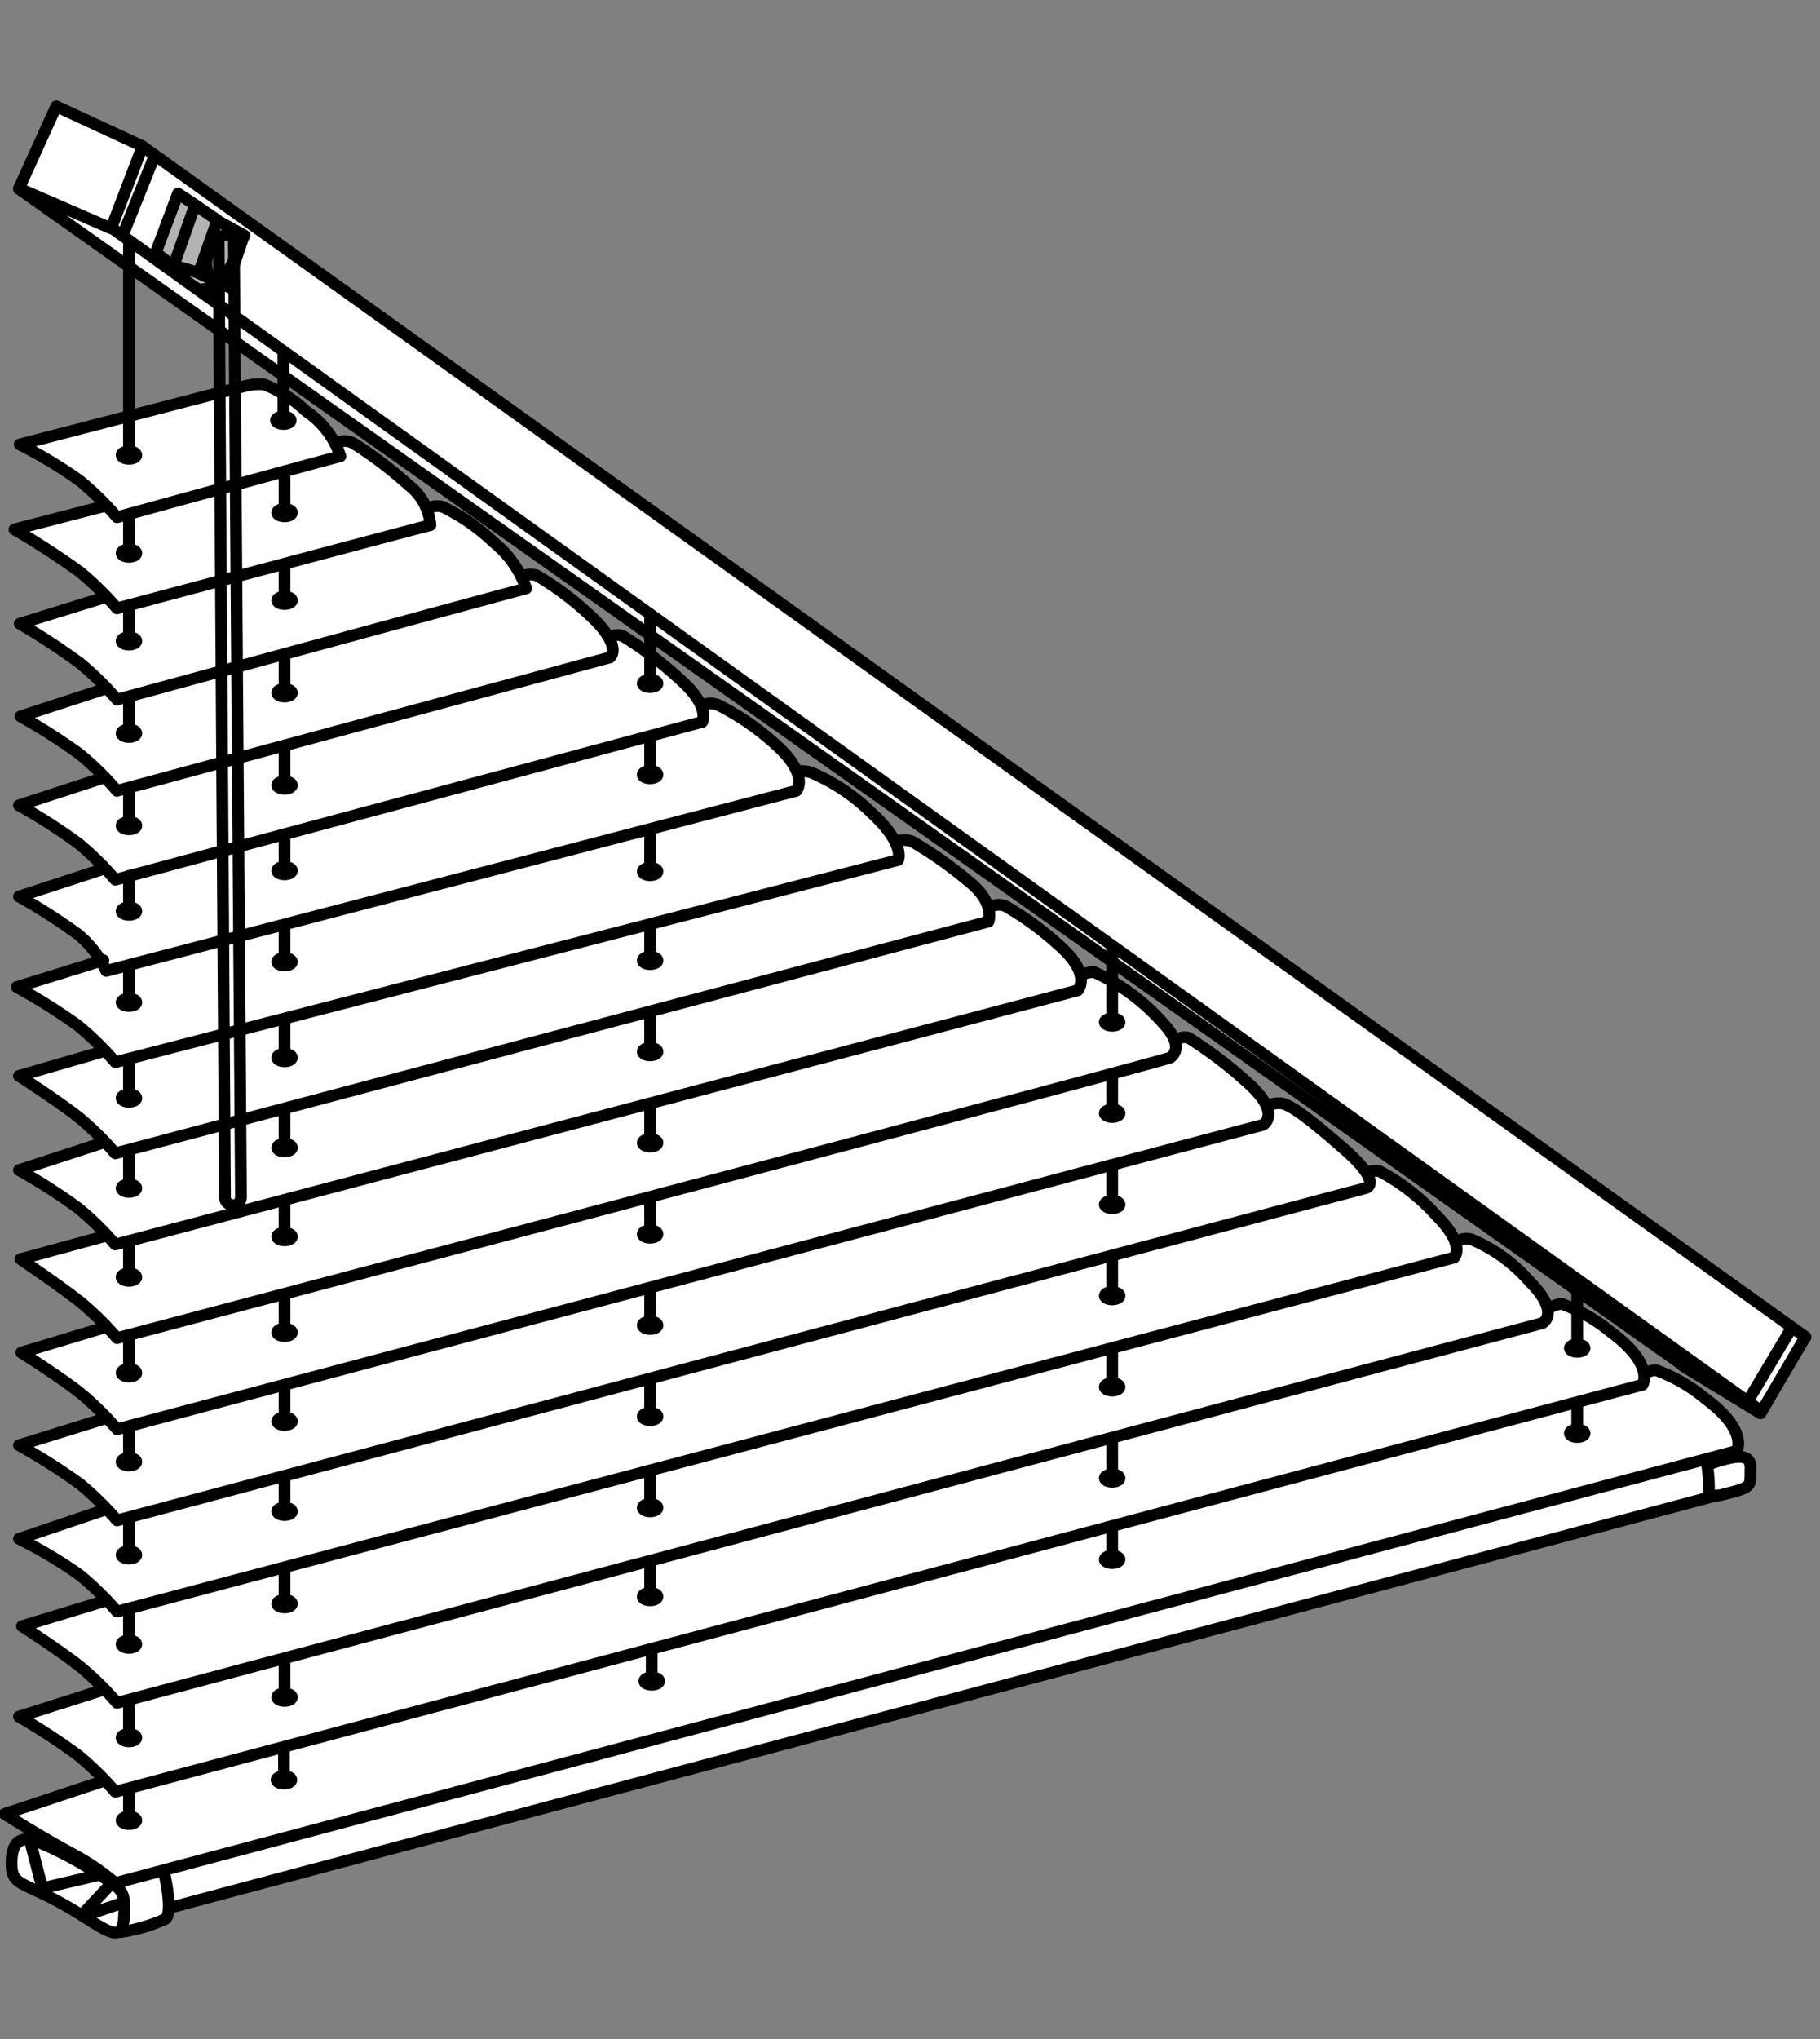 <svg xmlns="http://www.w3.org/2000/svg" xmlns:xlink="http://www.w3.org/1999/xlink" width="100" height="112" viewBox="0 0 100 112">
  <rect x="0" y="0" width="100" height="112" fill="#808080" stroke="none"/>
  <defs>
    <clipPath id="clip-path">
      <rect id="Rechteck_21490" data-name="Rechteck 21490" width="100" height="112" transform="translate(11466 -19490)" fill="#fff" stroke="#707070" stroke-width="1"/>
    </clipPath>
  </defs>
  <g id="Dreieck-Jalousien" transform="translate(-11466 19490)" clip-path="url(#clip-path)">
    <g id="dreieckfenster-weiss" transform="translate(11466.25 -19484.279)">
      <g id="Hintergrundfarbe" transform="translate(0.292 0.146)">
        <path id="Pfad_53612" data-name="Pfad 53612" d="M122.384,122.223l-.084,1.42L35.494,146.8l-.188.626-2.85.783s-2.829-1.5-3.914-2.254c-1.1-.764-1.848-.376-1.722-2.275.03-.458,1.274-.668,1.316-.918.036-.215-1.587-.887-1.566-1.034.032-.219,1.221-.689,1.221-.689l4.133-1.409-4.6-3.382,4.509-1.566s-2.129-1.66-2.442-1.848a19.056,19.056,0,0,1-1.983-1.6l4.55-1.408a22.918,22.918,0,0,0-2-1.691c-.331-.165-2.547-1.66-2.547-1.66l4.676-1.628s-1.535-1.252-2.036-1.691c-.184-.161-2.724-1.9-2.724-1.9l4.6-1.357s-1.628-1.472-2.129-1.879c-.4-.324-2.39-1.858-2.39-1.858l4.738-1.4s-1.44-1.19-2.1-1.66c-.334-.239-2.515-1.91-2.515-1.91l4.394-1.378a19.592,19.592,0,0,0-2.254-2,24.862,24.862,0,0,1-2.265-1.545l4.457-1.587s-2.067-1.816-2.192-1.91c-.267-.2-2.307-1.639-2.307-1.639l4.4-1.492A19.544,19.544,0,0,0,29.607,97.8c-.319-.159-2.453-1.587-2.453-1.587l4.738-1.545a24.1,24.1,0,0,0-2.38-2.036,16,16,0,0,1-2.025-1.388l4.279-1.649a28.179,28.179,0,0,0-2.85-2.286,11.79,11.79,0,0,1-1.472-1.117l4.54-1.545a13.363,13.363,0,0,0-2.036-1.566c-.144-.065-2.463-1.816-2.463-1.816l4.5-1.566s-1.753-1.472-2.129-1.753c-.322-.241-2.534-1.689-2.534-1.689l4.634-1.628a45.714,45.714,0,0,0-4.968-3.548c-.381-.152,5.094-1.294,5.094-1.294l-2.338-2-2.421-1.419,13.193-3.3,3.006,1.753,1,1.419.918-.084,2.922,2.171L49.615,69.7l.794.042a9.833,9.833,0,0,1,3.465,2.63,3.675,3.675,0,0,1,.877,1.086c.063.188.668-.334,2,.751A18.942,18.942,0,0,1,59.51,76.8c.146.292.428-.1,1.086.167.067.028,3.26,2.187,3.841,3.215.407.72.668.376,1.336.543.122.031,3.685,2.372,3.924,3.09.167.5.8.438,2.129,1.044a16.057,16.057,0,0,1,2.923,2.5c.422.422.595.626.709.71a5.837,5.837,0,0,1,2.129.96c.438.438,2.632,2.052,2.755,2.547a5.619,5.619,0,0,1,3.131,1.628c.575.575,1.8,1.712,2.046,1.962.425.425.8-.063,1.169.313.25.258,2.513,1.663,2.672,1.983a14,14,0,0,0,1.3,1.461c.383.416.24-.334,1.159.084a28.135,28.135,0,0,1,3.131,2.547,3.589,3.589,0,0,1,.751,1.252c.133.324.668-.709,1.336-.208.178.134,2.873,2.275,3.006,2.379a5.687,5.687,0,0,1,1.086,1.252c.626.595.39-.55,1.878.71a19.24,19.24,0,0,1,2.964,2.881c.137.246,1.19-.157,3.006,1.336.38.312,2.173,2.074,2.213,2.547.019.22.692-.191.887-.094a21.629,21.629,0,0,1,3.288,2.014c.265.231.71,1.044,1.127,1.586.313.407.986.007,2.046.71,1.085.72,2.8,2.213,2.8,2.213l.334,1.753.708.334Zm.417-2.839-7.932-5.052-87.714-62,2.088-4.509,4.676,2.129,91.43,65.421Z" transform="translate(-26.57 -47.826)" fill="#fff"/>
      </g>
      <g id="Endkappen" transform="translate(0.291 0)">
        <path id="Pfad_53613" data-name="Pfad 53613" d="M27.739,172.925c-.658-.345-1.409-1.1-1.1-1.848s.345-.971.751-1a14.8,14.8,0,0,1,2.975,1.252,9.976,9.976,0,0,1,1.753,1.044c.25.282.428.2,1.148.042a14.3,14.3,0,0,0,1.712-.543,9.443,9.443,0,0,1,.4,1.837c0,.564-.751,1.221-1.973,1.378a3.658,3.658,0,0,1-2.881-.689A30.653,30.653,0,0,0,27.739,172.925Z" transform="translate(-26.569 -74.846)" fill="#fff" opacity="0.8"/>
        <path id="Pfad_53614" data-name="Pfad 53614" d="M146.731,145.215l-.125-1.628,2.129-.376.188,1.409Z" transform="translate(-53.244 -68.877)" fill="#fff" opacity="0.8"/>
        <path id="Pfad_53615" data-name="Pfad 53615" d="M32.238,54.276l-5.01-2.087,1.879-4.551,5.72,2.755L33.2,54.819Z" transform="translate(-26.716 -47.638)" fill="#fff" opacity="0.8"/>
        <path id="Pfad_53616" data-name="Pfad 53616" d="M149.882,138.681l-.605-.438,2.547-4.049.751.438-2.4,4.008Z" transform="translate(-53.838 -66.873)" fill="#fff" opacity="0.8"/>
        <path id="Pfad_53617" data-name="Pfad 53617" d="M27.214,52.394l.835-1.8,1.326-2.933L34.7,50.421l-1.879,4.353Z" transform="translate(-26.713 -47.644)" fill="#fff" opacity="0.5"/>
      </g>
      <g id="Jalousie_und_Schiene_schmal" data-name="Jalousie und Schiene schmal" transform="translate(0 2.829)">
        <g id="Teil" transform="translate(0.835 19.25)">
          <path id="Pfad_53618" data-name="Pfad 53618" d="M31.986,81.021l-4.718,1.461a38,38,0,0,1,3.309,2.171,16.575,16.575,0,0,1,2.036,2s21.9-5.969,22.482-6.106a5.622,5.622,0,0,0-1.785-2.536,11.009,11.009,0,0,0-2.787-1.941,1.191,1.191,0,0,0-.751.032" transform="translate(-27.268 -76.024)" fill="none" stroke="#000" stroke-linecap="round" stroke-linejoin="round" stroke-width="0.644"/>
        </g>
        <g id="Teil-2" data-name="Teil" transform="translate(0.543 15.68)">
          <path id="Pfad_53619" data-name="Pfad 53619" d="M31.9,74.991l-5.01,1.294a42.86,42.86,0,0,1,3.6,2.338,16.574,16.574,0,0,1,2.036,2s16.636-4.435,17.221-4.572a3.053,3.053,0,0,0-1.19-2.192,21.913,21.913,0,0,0-3.006-2.286.983.983,0,0,0-.814-.094" transform="translate(-26.892 -71.436)" fill="none" stroke="#000" stroke-linecap="round" stroke-linejoin="round" stroke-width="0.644"/>
        </g>
        <g id="Teil-3" data-name="Teil" transform="translate(0.835 12.545)">
          <path id="Pfad_53620" data-name="Pfad 53620" d="M44.886,71.371c-.585.136-12.274,3.351-12.274,3.351a16.574,16.574,0,0,0-2.036-2,25.487,25.487,0,0,0-3.309-2L39.626,67.52a3.2,3.2,0,0,1,1.065-.094A7.09,7.09,0,0,1,43.007,68.9,4.759,4.759,0,0,1,44.886,71.371Z" transform="translate(-27.268 -67.404)" fill="none" stroke="#000" stroke-linecap="round" stroke-linejoin="round" stroke-width="0.644"/>
        </g>
        <g id="Teil-4" data-name="Teil" transform="translate(0.877 23.014)">
          <path id="Pfad_53621" data-name="Pfad 53621" d="M31.967,87.138l-4.645,1.513a31.781,31.781,0,0,1,3.267,2.088,16.574,16.574,0,0,1,2.036,2l27.085-7.327s.658-.5-.751-1.973a16.323,16.323,0,0,0-3.288-2.536,1.359,1.359,0,0,0-.658,0" transform="translate(-27.322 -80.865)" fill="none" stroke="#000" stroke-linecap="round" stroke-linejoin="round" stroke-width="0.644"/>
        </g>
        <g id="Teil-5" data-name="Teil" transform="translate(0.793 26.329)">
          <path id="Pfad_53622" data-name="Pfad 53622" d="M31.848,92.969l-4.634,1.513a32.1,32.1,0,0,1,3.256,2.088,16.574,16.574,0,0,1,2.036,2L64.757,89.9s.449-.8-1.1-2.223a20.591,20.591,0,0,0-3.215-2.463c-.47-.219-.668.042-.668.042" transform="translate(-27.214 -85.126)" fill="none" stroke="#000" stroke-linecap="round" stroke-linejoin="round" stroke-width="0.644"/>
        </g>
        <g id="Teil-6" data-name="Teil" transform="translate(0.793 30.094)">
          <path id="Pfad_53623" data-name="Pfad 53623" d="M31.848,99.055l-4.634,1.513a32.1,32.1,0,0,1,3.256,2.088,5.7,5.7,0,0,1,1.535,2l37.919-9.895s.71-.793-.96-2.38a13.924,13.924,0,0,0-3.34-2.338,1.1,1.1,0,0,0-.918.042" transform="translate(-27.214 -89.967)" fill="none" stroke="#000" stroke-linecap="round" stroke-linejoin="round" stroke-width="0.644"/>
        </g>
        <g id="Teil-7" data-name="Teil" transform="translate(0.668 33.802)">
          <path id="Pfad_53624" data-name="Pfad 53624" d="M31.813,105.125,27.053,106.6a31.777,31.777,0,0,1,3.382,2.129,16.574,16.574,0,0,1,2.036,2L75.482,99.624s.417-.877-1.461-2.589a10.573,10.573,0,0,0-3.3-2.213c-.543-.167-.751-.042-.751-.042" transform="translate(-27.053 -94.735)" fill="none" stroke="#000" stroke-linecap="round" stroke-linejoin="round" stroke-width="0.644"/>
        </g>
        <g id="Teil-8" data-name="Teil" transform="translate(0.793 37.598)">
          <path id="Pfad_53625" data-name="Pfad 53625" d="M31.848,111.219l-4.634,1.347s2.088,1.336,3.256,2.254a16.574,16.574,0,0,1,2.036,2l47.98-12.734s.376-1-1-2.129a21.91,21.91,0,0,0-3.173-2.254,1.186,1.186,0,0,0-.793-.042" transform="translate(-27.214 -99.615)" fill="none" stroke="#000" stroke-linecap="round" stroke-linejoin="round" stroke-width="0.644"/>
        </g>
        <g id="Teil-9" data-name="Teil" transform="translate(0.793 41.153)">
          <path id="Pfad_53626" data-name="Pfad 53626" d="M31.848,117.245l-4.634,1.513a32.1,32.1,0,0,1,3.256,2.088,16.573,16.573,0,0,1,2.036,2l52.886-13.965s.814-.877-1.065-2.5a16.319,16.319,0,0,0-2.755-2.036.921.921,0,0,0-.939-.063" transform="translate(-27.214 -104.187)" fill="none" stroke="#000" stroke-linecap="round" stroke-linejoin="round" stroke-width="0.644"/>
        </g>
        <g id="Teil-10" data-name="Teil" transform="translate(0.877 44.838)">
          <path id="Pfad_53627" data-name="Pfad 53627" d="M31.967,123.432,27.322,124.7s2.1,1.419,3.267,2.338a16.574,16.574,0,0,1,2.036,2s57.3-15.155,57.864-15.406c0,0,.908-.5-.376-1.879a11.306,11.306,0,0,0-3.789-2.818,1.365,1.365,0,0,0-.689.157" transform="translate(-27.322 -108.924)" fill="none" stroke="#000" stroke-linecap="round" stroke-linejoin="round" stroke-width="0.644"/>
        </g>
        <g id="Teil-11" data-name="Teil" transform="translate(0.918 48.424)">
          <path id="Pfad_53628" data-name="Pfad 53628" d="M31.978,129.467l-4.6,1.388s2.056,1.294,3.225,2.213a16.575,16.575,0,0,1,2.036,2s62.383-16.584,62.968-16.72c0,0,1.034-.6-.783-2.254A23.064,23.064,0,0,0,91.5,113.56a.823.823,0,0,0-.626.094" transform="translate(-27.375 -113.534)" fill="none" stroke="#000" stroke-linecap="round" stroke-linejoin="round" stroke-width="0.644"/>
        </g>
        <g id="Teil-12" data-name="Teil" transform="translate(0.793 52.05)">
          <path id="Pfad_53629" data-name="Pfad 53629" d="M31.943,135.513l-4.728,1.471a32.68,32.68,0,0,1,3.351,2.129,16.574,16.574,0,0,1,2.036,2S100.62,123,101.2,122.862c0,0,1.034-.219-1.19-2.161s-3.069-2.5-3.507-2.5a1.205,1.205,0,0,0-.626.125" transform="translate(-27.214 -118.197)" fill="none" stroke="#000" stroke-linecap="round" stroke-linejoin="round" stroke-width="0.644"/>
        </g>
        <g id="Teil-13" data-name="Teil" transform="translate(0.793 55.757)">
          <path id="Pfad_53630" data-name="Pfad 53630" d="M31.943,141.582l-4.728,1.6a24.851,24.851,0,0,1,3.351,2,16.574,16.574,0,0,1,2.036,2s72.872-19.308,73.457-19.445c0,0,.689-.626-.908-2.254a11.392,11.392,0,0,0-3.194-2.5,1.506,1.506,0,0,0-.689.063" transform="translate(-27.214 -122.963)" fill="none" stroke="#000" stroke-linecap="round" stroke-linejoin="round" stroke-width="0.644"/>
        </g>
        <g id="Teil-14" data-name="Teil" transform="translate(0.96 59.493)">
          <path id="Pfad_53631" data-name="Pfad 53631" d="M31.99,147.659l-4.561,1.388s2.014,1.294,3.183,2.213a16.575,16.575,0,0,1,2.036,2s77.726-20.717,78.311-20.854c0,0,1.065-.533-.72-2.317a8.732,8.732,0,0,0-3.163-2.286.988.988,0,0,0-.72.063" transform="translate(-27.43 -127.766)" fill="none" stroke="#000" stroke-linecap="round" stroke-linejoin="round" stroke-width="0.644"/>
        </g>
        <g id="Teil-15" data-name="Teil" transform="translate(0.793 63.073)">
          <path id="Pfad_53632" data-name="Pfad 53632" d="M31.848,153.567l-4.634,1.472a35.845,35.845,0,0,1,3.256,2.129,16.573,16.573,0,0,1,2.036,2s83.33-22.22,83.915-22.357c0,0,.689-1.1-1.722-2.881a9.1,9.1,0,0,0-2.724-1.566,1.6,1.6,0,0,0-.6.188" transform="translate(-27.214 -132.369)" fill="none" stroke="#000" stroke-linecap="round" stroke-linejoin="round" stroke-width="0.644"/>
          <path id="Pfad_53633" data-name="Pfad 53633" d="M145.975,137.119" transform="translate(-53.606 -133.424)" fill="none" stroke="#000" stroke-linecap="round" stroke-linejoin="round" stroke-width="0.644"/>
        </g>
        <g id="Teil-16" data-name="Teil" transform="translate(0 66.705)">
          <path id="Pfad_53634" data-name="Pfad 53634" d="M31.622,159.614l-5.427,1.806s1.962,1.252,3.924,2.3a12.957,12.957,0,0,1,2.161,1.5s88.5-23.6,89.082-23.734c0,0,.689-1.1-1.722-2.881a9.1,9.1,0,0,0-2.724-1.566,1.6,1.6,0,0,0-.6.188" transform="translate(-26.195 -137.038)" fill="none" stroke="#000" stroke-linecap="round" stroke-linejoin="round" stroke-width="0.644"/>
          <path id="Pfad_53635" data-name="Pfad 53635" d="M145.975,143.56" transform="translate(-52.813 -138.487)" fill="none" stroke="#000" stroke-linecap="round" stroke-linejoin="round" stroke-width="0.644"/>
        </g>
        <g id="Gruppe_62685" data-name="Gruppe 62685" transform="translate(86.003 62.07)">
          <ellipse id="Ellipse_3879" data-name="Ellipse 3879" cx="0.407" cy="0.203" rx="0.407" ry="0.203" transform="translate(0 3.23)" fill="none" stroke="#000" stroke-linecap="round" stroke-linejoin="round" stroke-width="0.644"/>
          <line id="Linie_19528" data-name="Linie 19528" y1="3.403" transform="translate(0.407)" fill="none" stroke="#000" stroke-linecap="round" stroke-linejoin="round" stroke-width="0.644"/>
        </g>
        <g id="Gruppe_62686" data-name="Gruppe 62686" transform="translate(60.452 43.617)">
          <ellipse id="Ellipse_3880" data-name="Ellipse 3880" cx="0.407" cy="0.203" rx="0.407" ry="0.203" transform="translate(0 3.773)" fill="none" stroke="#000" stroke-linecap="round" stroke-linejoin="round" stroke-width="0.644"/>
          <line id="Linie_19529" data-name="Linie 19529" y1="3.945" transform="translate(0.407)" fill="none" stroke="#000" stroke-linecap="round" stroke-linejoin="round" stroke-width="0.644"/>
        </g>
        <g id="Gruppe_62687" data-name="Gruppe 62687" transform="translate(60.452 50.662)">
          <ellipse id="Ellipse_3881" data-name="Ellipse 3881" cx="0.407" cy="0.203" rx="0.407" ry="0.203" transform="translate(0 1.738)" fill="none" stroke="#000" stroke-linecap="round" stroke-linejoin="round" stroke-width="0.644"/>
          <line id="Linie_19530" data-name="Linie 19530" y1="1.91" transform="translate(0.407)" fill="none" stroke="#000" stroke-linecap="round" stroke-linejoin="round" stroke-width="0.644"/>
        </g>
        <g id="Gruppe_62688" data-name="Gruppe 62688" transform="translate(60.452 55.672)">
          <ellipse id="Ellipse_3882" data-name="Ellipse 3882" cx="0.407" cy="0.203" rx="0.407" ry="0.203" transform="translate(0 1.738)" fill="none" stroke="#000" stroke-linecap="round" stroke-linejoin="round" stroke-width="0.644"/>
          <line id="Linie_19531" data-name="Linie 19531" y1="1.91" transform="translate(0.407)" fill="none" stroke="#000" stroke-linecap="round" stroke-linejoin="round" stroke-width="0.644"/>
        </g>
        <g id="Gruppe_62689" data-name="Gruppe 62689" transform="translate(60.452 60.682)">
          <ellipse id="Ellipse_3883" data-name="Ellipse 3883" cx="0.407" cy="0.203" rx="0.407" ry="0.203" transform="translate(0 1.738)" fill="none" stroke="#000" stroke-linecap="round" stroke-linejoin="round" stroke-width="0.644"/>
          <line id="Linie_19532" data-name="Linie 19532" y1="1.91" transform="translate(0.407)" fill="none" stroke="#000" stroke-linecap="round" stroke-linejoin="round" stroke-width="0.644"/>
        </g>
        <g id="Gruppe_62690" data-name="Gruppe 62690" transform="translate(60.452 65.692)">
          <ellipse id="Ellipse_3884" data-name="Ellipse 3884" cx="0.407" cy="0.203" rx="0.407" ry="0.203" transform="translate(0 1.738)" fill="none" stroke="#000" stroke-linecap="round" stroke-linejoin="round" stroke-width="0.644"/>
          <line id="Linie_19533" data-name="Linie 19533" y1="1.91" transform="translate(0.407)" fill="none" stroke="#000" stroke-linecap="round" stroke-linejoin="round" stroke-width="0.644"/>
        </g>
        <g id="Gruppe_62691" data-name="Gruppe 62691" transform="translate(60.452 70.702)">
          <ellipse id="Ellipse_3885" data-name="Ellipse 3885" cx="0.407" cy="0.203" rx="0.407" ry="0.203" transform="translate(0 1.738)" fill="none" stroke="#000" stroke-linecap="round" stroke-linejoin="round" stroke-width="0.644"/>
          <line id="Linie_19534" data-name="Linie 19534" y1="1.91" transform="translate(0.407)" fill="none" stroke="#000" stroke-linecap="round" stroke-linejoin="round" stroke-width="0.644"/>
        </g>
        <g id="Gruppe_62692" data-name="Gruppe 62692" transform="translate(6.429 24.716)">
          <ellipse id="Ellipse_3886" data-name="Ellipse 3886" cx="0.407" cy="0.203" rx="0.407" ry="0.203" transform="translate(0 1.738)" fill="none" stroke="#000" stroke-linecap="round" stroke-linejoin="round" stroke-width="0.644"/>
          <line id="Linie_19535" data-name="Linie 19535" y1="1.91" transform="translate(0.407)" fill="none" stroke="#000" stroke-linecap="round" stroke-linejoin="round" stroke-width="0.644"/>
        </g>
        <g id="Gruppe_62693" data-name="Gruppe 62693" transform="translate(6.429 19.894)">
          <ellipse id="Ellipse_3887" data-name="Ellipse 3887" cx="0.407" cy="0.203" rx="0.407" ry="0.203" transform="translate(0 1.738)" fill="none" stroke="#000" stroke-linecap="round" stroke-linejoin="round" stroke-width="0.644"/>
          <line id="Linie_19536" data-name="Linie 19536" y1="1.91" transform="translate(0.407)" fill="none" stroke="#000" stroke-linecap="round" stroke-linejoin="round" stroke-width="0.644"/>
        </g>
        <g id="Gruppe_62694" data-name="Gruppe 62694" transform="translate(6.429 4.739)">
          <ellipse id="Ellipse_3888" data-name="Ellipse 3888" cx="0.407" cy="0.203" rx="0.407" ry="0.203" transform="translate(0 11.507)" fill="none" stroke="#000" stroke-linecap="round" stroke-linejoin="round" stroke-width="0.644"/>
          <line id="Linie_19537" data-name="Linie 19537" y1="11.679" transform="translate(0.407)" fill="none" stroke="#000" stroke-linecap="round" stroke-linejoin="round" stroke-width="0.644"/>
        </g>
        <g id="Gruppe_62695" data-name="Gruppe 62695" transform="translate(14.914 10.844)">
          <ellipse id="Ellipse_3889" data-name="Ellipse 3889" cx="0.407" cy="0.203" rx="0.407" ry="0.203" transform="translate(0 3.491)" fill="none" stroke="#000" stroke-linecap="round" stroke-linejoin="round" stroke-width="0.644"/>
          <line id="Linie_19538" data-name="Linie 19538" y1="3.664" transform="translate(0.407)" fill="none" stroke="#000" stroke-linecap="round" stroke-linejoin="round" stroke-width="0.644"/>
        </g>
        <g id="Gruppe_62696" data-name="Gruppe 62696" transform="translate(6.429 29.788)">
          <ellipse id="Ellipse_3890" data-name="Ellipse 3890" cx="0.407" cy="0.203" rx="0.407" ry="0.203" transform="translate(0 1.738)" fill="none" stroke="#000" stroke-linecap="round" stroke-linejoin="round" stroke-width="0.644"/>
          <line id="Linie_19539" data-name="Linie 19539" y1="1.91" transform="translate(0.407)" fill="none" stroke="#000" stroke-linecap="round" stroke-linejoin="round" stroke-width="0.644"/>
        </g>
        <g id="Gruppe_62697" data-name="Gruppe 62697" transform="translate(6.429 34.861)">
          <ellipse id="Ellipse_3891" data-name="Ellipse 3891" cx="0.407" cy="0.203" rx="0.407" ry="0.203" transform="translate(0 1.738)" fill="none" stroke="#000" stroke-linecap="round" stroke-linejoin="round" stroke-width="0.644"/>
          <line id="Linie_19540" data-name="Linie 19540" y1="1.91" transform="translate(0.407)" fill="none" stroke="#000" stroke-linecap="round" stroke-linejoin="round" stroke-width="0.644"/>
        </g>
        <g id="Gruppe_62698" data-name="Gruppe 62698" transform="translate(6.429 39.557)">
          <ellipse id="Ellipse_3892" data-name="Ellipse 3892" cx="0.407" cy="0.203" rx="0.407" ry="0.203" transform="translate(0 1.738)" fill="none" stroke="#000" stroke-linecap="round" stroke-linejoin="round" stroke-width="0.644"/>
          <line id="Linie_19541" data-name="Linie 19541" y1="1.91" transform="translate(0.407)" fill="none" stroke="#000" stroke-linecap="round" stroke-linejoin="round" stroke-width="0.644"/>
        </g>
        <g id="Gruppe_62699" data-name="Gruppe 62699" transform="translate(6.429 44.567)">
          <ellipse id="Ellipse_3893" data-name="Ellipse 3893" cx="0.407" cy="0.203" rx="0.407" ry="0.203" transform="translate(0 1.738)" fill="none" stroke="#000" stroke-linecap="round" stroke-linejoin="round" stroke-width="0.644"/>
          <line id="Linie_19542" data-name="Linie 19542" y1="1.91" transform="translate(0.407)" fill="none" stroke="#000" stroke-linecap="round" stroke-linejoin="round" stroke-width="0.644"/>
        </g>
        <g id="Gruppe_62700" data-name="Gruppe 62700" transform="translate(6.429 49.828)">
          <ellipse id="Ellipse_3894" data-name="Ellipse 3894" cx="0.407" cy="0.203" rx="0.407" ry="0.203" transform="translate(0 1.738)" fill="none" stroke="#000" stroke-linecap="round" stroke-linejoin="round" stroke-width="0.644"/>
          <line id="Linie_19543" data-name="Linie 19543" y1="1.91" transform="translate(0.407)" fill="none" stroke="#000" stroke-linecap="round" stroke-linejoin="round" stroke-width="0.644"/>
        </g>
        <g id="Gruppe_62701" data-name="Gruppe 62701" transform="translate(6.429 54.775)">
          <ellipse id="Ellipse_3895" data-name="Ellipse 3895" cx="0.407" cy="0.203" rx="0.407" ry="0.203" transform="translate(0 1.738)" fill="none" stroke="#000" stroke-linecap="round" stroke-linejoin="round" stroke-width="0.644"/>
          <line id="Linie_19544" data-name="Linie 19544" y1="1.91" transform="translate(0.407)" fill="none" stroke="#000" stroke-linecap="round" stroke-linejoin="round" stroke-width="0.644"/>
        </g>
        <g id="Gruppe_62702" data-name="Gruppe 62702" transform="translate(6.429 59.66)">
          <ellipse id="Ellipse_3896" data-name="Ellipse 3896" cx="0.407" cy="0.203" rx="0.407" ry="0.203" transform="translate(0 1.738)" fill="none" stroke="#000" stroke-linecap="round" stroke-linejoin="round" stroke-width="0.644"/>
          <line id="Linie_19545" data-name="Linie 19545" y1="1.91" transform="translate(0.407)" fill="none" stroke="#000" stroke-linecap="round" stroke-linejoin="round" stroke-width="0.644"/>
        </g>
        <g id="Gruppe_62703" data-name="Gruppe 62703" transform="translate(6.429 64.92)">
          <ellipse id="Ellipse_3897" data-name="Ellipse 3897" cx="0.407" cy="0.203" rx="0.407" ry="0.203" transform="translate(0 1.738)" fill="none" stroke="#000" stroke-linecap="round" stroke-linejoin="round" stroke-width="0.644"/>
          <line id="Linie_19546" data-name="Linie 19546" y1="1.91" transform="translate(0.407)" fill="none" stroke="#000" stroke-linecap="round" stroke-linejoin="round" stroke-width="0.644"/>
        </g>
        <g id="Gruppe_62704" data-name="Gruppe 62704" transform="translate(6.429 69.805)">
          <ellipse id="Ellipse_3898" data-name="Ellipse 3898" cx="0.407" cy="0.203" rx="0.407" ry="0.203" transform="translate(0 1.738)" fill="none" stroke="#000" stroke-linecap="round" stroke-linejoin="round" stroke-width="0.644"/>
          <line id="Linie_19547" data-name="Linie 19547" y1="1.91" transform="translate(0.407 0)" fill="none" stroke="#000" stroke-linecap="round" stroke-linejoin="round" stroke-width="0.644"/>
        </g>
        <g id="Gruppe_62705" data-name="Gruppe 62705" transform="translate(6.429 74.919)">
          <ellipse id="Ellipse_3899" data-name="Ellipse 3899" cx="0.407" cy="0.203" rx="0.407" ry="0.203" transform="translate(0 1.738)" fill="none" stroke="#000" stroke-linecap="round" stroke-linejoin="round" stroke-width="0.644"/>
          <line id="Linie_19548" data-name="Linie 19548" y1="1.91" transform="translate(0.407)" fill="none" stroke="#000" stroke-linecap="round" stroke-linejoin="round" stroke-width="0.644"/>
        </g>
        <g id="Gruppe_62706" data-name="Gruppe 62706" transform="translate(6.429 79.824)">
          <ellipse id="Ellipse_3900" data-name="Ellipse 3900" cx="0.407" cy="0.203" rx="0.407" ry="0.203" transform="translate(0 1.738)" fill="none" stroke="#000" stroke-linecap="round" stroke-linejoin="round" stroke-width="0.644"/>
          <line id="Linie_19549" data-name="Linie 19549" y1="1.91" transform="translate(0.407)" fill="none" stroke="#000" stroke-linecap="round" stroke-linejoin="round" stroke-width="0.644"/>
        </g>
        <g id="Gruppe_62707" data-name="Gruppe 62707" transform="translate(6.429 84.959)">
          <ellipse id="Ellipse_3901" data-name="Ellipse 3901" cx="0.407" cy="0.203" rx="0.407" ry="0.203" transform="translate(0 1.738)" fill="none" stroke="#000" stroke-linecap="round" stroke-linejoin="round" stroke-width="0.644"/>
          <line id="Linie_19550" data-name="Linie 19550" y1="1.91" transform="translate(0.407 0)" fill="none" stroke="#000" stroke-linecap="round" stroke-linejoin="round" stroke-width="0.644"/>
        </g>
        <g id="Gruppe_62708" data-name="Gruppe 62708" transform="translate(6.429 89.813)">
          <ellipse id="Ellipse_3902" data-name="Ellipse 3902" cx="0.407" cy="0.203" rx="0.407" ry="0.203" transform="translate(0 1.425)" fill="none" stroke="#000" stroke-linecap="round" stroke-linejoin="round" stroke-width="0.644"/>
          <line id="Linie_19551" data-name="Linie 19551" y1="1.597" transform="translate(0.407)" fill="none" stroke="#000" stroke-linecap="round" stroke-linejoin="round" stroke-width="0.644"/>
        </g>
        <g id="Gruppe_62709" data-name="Gruppe 62709" transform="translate(14.946 87.59)">
          <ellipse id="Ellipse_3903" data-name="Ellipse 3903" cx="0.407" cy="0.203" rx="0.407" ry="0.203" transform="translate(0 1.425)" fill="none" stroke="#000" stroke-linecap="round" stroke-linejoin="round" stroke-width="0.644"/>
          <line id="Linie_19552" data-name="Linie 19552" y1="1.597" transform="translate(0.407)" fill="none" stroke="#000" stroke-linecap="round" stroke-linejoin="round" stroke-width="0.644"/>
        </g>
        <g id="Gruppe_62710" data-name="Gruppe 62710" transform="translate(35.152 82.162)">
          <ellipse id="Ellipse_3904" data-name="Ellipse 3904" cx="0.407" cy="0.203" rx="0.407" ry="0.203" transform="translate(0 1.425)" fill="none" stroke="#000" stroke-linecap="round" stroke-linejoin="round" stroke-width="0.644"/>
          <line id="Linie_19553" data-name="Linie 19553" y1="1.597" transform="translate(0.407 0)" fill="none" stroke="#000" stroke-linecap="round" stroke-linejoin="round" stroke-width="0.644"/>
        </g>
        <g id="Gruppe_62711" data-name="Gruppe 62711" transform="translate(14.977 22.492)">
          <path id="Pfad_53636" data-name="Pfad 53636" d="M45.858,82.428c.225,0,.407.091.407.2s-.182.2-.407.2-.407-.091-.407-.2S45.633,82.428,45.858,82.428Z" transform="translate(-45.451 -80.69)" fill="none" stroke="#000" stroke-linecap="round" stroke-linejoin="round" stroke-width="0.644"/>
          <line id="Linie_19554" data-name="Linie 19554" y1="1.91" transform="translate(0.407)" fill="none" stroke="#000" stroke-linecap="round" stroke-linejoin="round" stroke-width="0.644"/>
        </g>
        <g id="Gruppe_62712" data-name="Gruppe 62712" transform="translate(14.977 17.67)">
          <ellipse id="Ellipse_3905" data-name="Ellipse 3905" cx="0.407" cy="0.203" rx="0.407" ry="0.203" transform="translate(0 1.738)" fill="none" stroke="#000" stroke-linecap="round" stroke-linejoin="round" stroke-width="0.644"/>
          <line id="Linie_19555" data-name="Linie 19555" y1="1.91" transform="translate(0.407)" fill="none" stroke="#000" stroke-linecap="round" stroke-linejoin="round" stroke-width="0.644"/>
        </g>
        <g id="Gruppe_62713" data-name="Gruppe 62713" transform="translate(14.977 27.565)">
          <ellipse id="Ellipse_3906" data-name="Ellipse 3906" cx="0.407" cy="0.203" rx="0.407" ry="0.203" transform="translate(0 1.738)" fill="none" stroke="#000" stroke-linecap="round" stroke-linejoin="round" stroke-width="0.644"/>
          <line id="Linie_19556" data-name="Linie 19556" y1="1.91" transform="translate(0.407)" fill="none" stroke="#000" stroke-linecap="round" stroke-linejoin="round" stroke-width="0.644"/>
        </g>
        <g id="Gruppe_62714" data-name="Gruppe 62714" transform="translate(14.977 32.637)">
          <ellipse id="Ellipse_3907" data-name="Ellipse 3907" cx="0.407" cy="0.203" rx="0.407" ry="0.203" transform="translate(0 1.738)" fill="none" stroke="#000" stroke-linecap="round" stroke-linejoin="round" stroke-width="0.644"/>
          <line id="Linie_19557" data-name="Linie 19557" y1="1.91" transform="translate(0.407)" fill="none" stroke="#000" stroke-linecap="round" stroke-linejoin="round" stroke-width="0.644"/>
        </g>
        <g id="Gruppe_62715" data-name="Gruppe 62715" transform="translate(14.977 37.334)">
          <ellipse id="Ellipse_3908" data-name="Ellipse 3908" cx="0.407" cy="0.203" rx="0.407" ry="0.203" transform="translate(0 1.738)" fill="none" stroke="#000" stroke-linecap="round" stroke-linejoin="round" stroke-width="0.644"/>
          <line id="Linie_19558" data-name="Linie 19558" y1="1.91" transform="translate(0.407)" fill="none" stroke="#000" stroke-linecap="round" stroke-linejoin="round" stroke-width="0.644"/>
        </g>
        <g id="Gruppe_62716" data-name="Gruppe 62716" transform="translate(14.977 42.344)">
          <ellipse id="Ellipse_3909" data-name="Ellipse 3909" cx="0.407" cy="0.203" rx="0.407" ry="0.203" transform="translate(0 1.738)" fill="none" stroke="#000" stroke-linecap="round" stroke-linejoin="round" stroke-width="0.644"/>
          <line id="Linie_19559" data-name="Linie 19559" y1="1.91" transform="translate(0.407)" fill="none" stroke="#000" stroke-linecap="round" stroke-linejoin="round" stroke-width="0.644"/>
        </g>
        <g id="Gruppe_62717" data-name="Gruppe 62717" transform="translate(14.977 47.604)">
          <ellipse id="Ellipse_3910" data-name="Ellipse 3910" cx="0.407" cy="0.203" rx="0.407" ry="0.203" transform="translate(0 1.738)" fill="none" stroke="#000" stroke-linecap="round" stroke-linejoin="round" stroke-width="0.644"/>
          <line id="Linie_19560" data-name="Linie 19560" y1="1.91" transform="translate(0.407)" fill="none" stroke="#000" stroke-linecap="round" stroke-linejoin="round" stroke-width="0.644"/>
        </g>
        <g id="Gruppe_62718" data-name="Gruppe 62718" transform="translate(14.977 52.552)">
          <ellipse id="Ellipse_3911" data-name="Ellipse 3911" cx="0.407" cy="0.203" rx="0.407" ry="0.203" transform="translate(0 1.738)" fill="none" stroke="#000" stroke-linecap="round" stroke-linejoin="round" stroke-width="0.644"/>
          <line id="Linie_19561" data-name="Linie 19561" y1="1.91" transform="translate(0.407)" fill="none" stroke="#000" stroke-linecap="round" stroke-linejoin="round" stroke-width="0.644"/>
        </g>
        <g id="Gruppe_62719" data-name="Gruppe 62719" transform="translate(14.977 57.436)">
          <ellipse id="Ellipse_3912" data-name="Ellipse 3912" cx="0.407" cy="0.203" rx="0.407" ry="0.203" transform="translate(0 1.738)" fill="none" stroke="#000" stroke-linecap="round" stroke-linejoin="round" stroke-width="0.644"/>
          <line id="Linie_19562" data-name="Linie 19562" y1="1.91" transform="translate(0.407)" fill="none" stroke="#000" stroke-linecap="round" stroke-linejoin="round" stroke-width="0.644"/>
        </g>
        <g id="Gruppe_62720" data-name="Gruppe 62720" transform="translate(14.977 62.697)">
          <ellipse id="Ellipse_3913" data-name="Ellipse 3913" cx="0.407" cy="0.203" rx="0.407" ry="0.203" transform="translate(0 1.738)" fill="none" stroke="#000" stroke-linecap="round" stroke-linejoin="round" stroke-width="0.644"/>
          <line id="Linie_19563" data-name="Linie 19563" y1="1.91" transform="translate(0.407)" fill="none" stroke="#000" stroke-linecap="round" stroke-linejoin="round" stroke-width="0.644"/>
        </g>
        <g id="Gruppe_62721" data-name="Gruppe 62721" transform="translate(14.977 67.581)">
          <ellipse id="Ellipse_3914" data-name="Ellipse 3914" cx="0.407" cy="0.203" rx="0.407" ry="0.203" transform="translate(0 1.738)" fill="none" stroke="#000" stroke-linecap="round" stroke-linejoin="round" stroke-width="0.644"/>
          <line id="Linie_19564" data-name="Linie 19564" y1="1.91" transform="translate(0.407 0)" fill="none" stroke="#000" stroke-linecap="round" stroke-linejoin="round" stroke-width="0.644"/>
        </g>
        <g id="Gruppe_62722" data-name="Gruppe 62722" transform="translate(14.977 72.528)">
          <ellipse id="Ellipse_3915" data-name="Ellipse 3915" cx="0.407" cy="0.203" rx="0.407" ry="0.203" transform="translate(0 1.738)" fill="none" stroke="#000" stroke-linecap="round" stroke-linejoin="round" stroke-width="0.644"/>
          <line id="Linie_19565" data-name="Linie 19565" y1="1.91" transform="translate(0.407)" fill="none" stroke="#000" stroke-linecap="round" stroke-linejoin="round" stroke-width="0.644"/>
        </g>
        <g id="Gruppe_62723" data-name="Gruppe 62723" transform="translate(14.977 77.601)">
          <ellipse id="Ellipse_3916" data-name="Ellipse 3916" cx="0.407" cy="0.203" rx="0.407" ry="0.203" transform="translate(0 1.738)" fill="none" stroke="#000" stroke-linecap="round" stroke-linejoin="round" stroke-width="0.644"/>
          <line id="Linie_19566" data-name="Linie 19566" y1="1.91" transform="translate(0.407)" fill="none" stroke="#000" stroke-linecap="round" stroke-linejoin="round" stroke-width="0.644"/>
        </g>
        <g id="Gruppe_62724" data-name="Gruppe 62724" transform="translate(14.977 82.736)">
          <ellipse id="Ellipse_3917" data-name="Ellipse 3917" cx="0.407" cy="0.203" rx="0.407" ry="0.203" transform="translate(0 1.738)" fill="none" stroke="#000" stroke-linecap="round" stroke-linejoin="round" stroke-width="0.644"/>
          <line id="Linie_19567" data-name="Linie 19567" y1="1.91" transform="translate(0.407 0)" fill="none" stroke="#000" stroke-linecap="round" stroke-linejoin="round" stroke-width="0.644"/>
        </g>
        <g id="Gruppe_62725" data-name="Gruppe 62725" transform="translate(35.064 32.058)">
          <ellipse id="Ellipse_3918" data-name="Ellipse 3918" cx="0.407" cy="0.203" rx="0.407" ry="0.203" transform="translate(0 1.738)" fill="none" stroke="#000" stroke-linecap="round" stroke-linejoin="round" stroke-width="0.644"/>
          <line id="Linie_19568" data-name="Linie 19568" y1="1.91" transform="translate(0.407)" fill="none" stroke="#000" stroke-linecap="round" stroke-linejoin="round" stroke-width="0.644"/>
        </g>
        <g id="Gruppe_62726" data-name="Gruppe 62726" transform="translate(35.064 25.248)">
          <ellipse id="Ellipse_3919" data-name="Ellipse 3919" cx="0.407" cy="0.203" rx="0.407" ry="0.203" transform="translate(0 3.538)" fill="none" stroke="#000" stroke-linecap="round" stroke-linejoin="round" stroke-width="0.644"/>
          <line id="Linie_19569" data-name="Linie 19569" y1="3.71" transform="translate(0.407)" fill="none" stroke="#000" stroke-linecap="round" stroke-linejoin="round" stroke-width="0.644"/>
        </g>
        <g id="Gruppe_62727" data-name="Gruppe 62727" transform="translate(35.064 37.381)">
          <ellipse id="Ellipse_3920" data-name="Ellipse 3920" cx="0.407" cy="0.203" rx="0.407" ry="0.203" transform="translate(0 1.738)" fill="none" stroke="#000" stroke-linecap="round" stroke-linejoin="round" stroke-width="0.644"/>
          <line id="Linie_19570" data-name="Linie 19570" y1="1.91" transform="translate(0.407)" fill="none" stroke="#000" stroke-linecap="round" stroke-linejoin="round" stroke-width="0.644"/>
        </g>
        <g id="Gruppe_62728" data-name="Gruppe 62728" transform="translate(35.064 42.266)">
          <ellipse id="Ellipse_3921" data-name="Ellipse 3921" cx="0.407" cy="0.203" rx="0.407" ry="0.203" transform="translate(0 1.738)" fill="none" stroke="#000" stroke-linecap="round" stroke-linejoin="round" stroke-width="0.644"/>
          <line id="Linie_19571" data-name="Linie 19571" y1="1.91" transform="translate(0.407)" fill="none" stroke="#000" stroke-linecap="round" stroke-linejoin="round" stroke-width="0.644"/>
        </g>
        <g id="Gruppe_62729" data-name="Gruppe 62729" transform="translate(35.064 47.276)">
          <ellipse id="Ellipse_3922" data-name="Ellipse 3922" cx="0.407" cy="0.203" rx="0.407" ry="0.203" transform="translate(0 1.738)" fill="none" stroke="#000" stroke-linecap="round" stroke-linejoin="round" stroke-width="0.644"/>
          <line id="Linie_19572" data-name="Linie 19572" y1="1.91" transform="translate(0.407)" fill="none" stroke="#000" stroke-linecap="round" stroke-linejoin="round" stroke-width="0.644"/>
        </g>
        <g id="Gruppe_62730" data-name="Gruppe 62730" transform="translate(35.064 52.286)">
          <ellipse id="Ellipse_3923" data-name="Ellipse 3923" cx="0.407" cy="0.203" rx="0.407" ry="0.203" transform="translate(0 1.738)" fill="none" stroke="#000" stroke-linecap="round" stroke-linejoin="round" stroke-width="0.644"/>
          <line id="Linie_19573" data-name="Linie 19573" y1="1.91" transform="translate(0.407)" fill="none" stroke="#000" stroke-linecap="round" stroke-linejoin="round" stroke-width="0.644"/>
        </g>
        <g id="Gruppe_62731" data-name="Gruppe 62731" transform="translate(35.064 57.295)">
          <ellipse id="Ellipse_3924" data-name="Ellipse 3924" cx="0.407" cy="0.203" rx="0.407" ry="0.203" transform="translate(0 1.738)" fill="none" stroke="#000" stroke-linecap="round" stroke-linejoin="round" stroke-width="0.644"/>
          <line id="Linie_19574" data-name="Linie 19574" y1="1.91" transform="translate(0.407)" fill="none" stroke="#000" stroke-linecap="round" stroke-linejoin="round" stroke-width="0.644"/>
        </g>
        <g id="Gruppe_62732" data-name="Gruppe 62732" transform="translate(35.064 62.305)">
          <ellipse id="Ellipse_3925" data-name="Ellipse 3925" cx="0.407" cy="0.203" rx="0.407" ry="0.203" transform="translate(0 1.738)" fill="none" stroke="#000" stroke-linecap="round" stroke-linejoin="round" stroke-width="0.644"/>
          <line id="Linie_19575" data-name="Linie 19575" y1="1.91" transform="translate(0.407)" fill="none" stroke="#000" stroke-linecap="round" stroke-linejoin="round" stroke-width="0.644"/>
        </g>
        <g id="Gruppe_62733" data-name="Gruppe 62733" transform="translate(35.064 67.315)">
          <ellipse id="Ellipse_3926" data-name="Ellipse 3926" cx="0.407" cy="0.203" rx="0.407" ry="0.203" transform="translate(0 1.738)" fill="none" stroke="#000" stroke-linecap="round" stroke-linejoin="round" stroke-width="0.644"/>
          <line id="Linie_19576" data-name="Linie 19576" y1="1.91" transform="translate(0.407)" fill="none" stroke="#000" stroke-linecap="round" stroke-linejoin="round" stroke-width="0.644"/>
        </g>
        <g id="Gruppe_62734" data-name="Gruppe 62734" transform="translate(35.064 72.325)">
          <ellipse id="Ellipse_3927" data-name="Ellipse 3927" cx="0.407" cy="0.203" rx="0.407" ry="0.203" transform="translate(0 1.738)" fill="none" stroke="#000" stroke-linecap="round" stroke-linejoin="round" stroke-width="0.644"/>
          <line id="Linie_19577" data-name="Linie 19577" y1="1.91" transform="translate(0.407 0)" fill="none" stroke="#000" stroke-linecap="round" stroke-linejoin="round" stroke-width="0.644"/>
        </g>
        <g id="Gruppe_62735" data-name="Gruppe 62735" transform="translate(35.064 77.21)">
          <ellipse id="Ellipse_3928" data-name="Ellipse 3928" cx="0.407" cy="0.203" rx="0.407" ry="0.203" transform="translate(0 1.738)" fill="none" stroke="#000" stroke-linecap="round" stroke-linejoin="round" stroke-width="0.644"/>
          <line id="Linie_19578" data-name="Linie 19578" y1="1.91" transform="translate(0.407)" fill="none" stroke="#000" stroke-linecap="round" stroke-linejoin="round" stroke-width="0.644"/>
        </g>
        <g id="Unterschiene" transform="translate(0.386 71.476)">
          <path id="Pfad_53637" data-name="Pfad 53637" d="M28.382,170.424c-.939-.438-1.691-.376-1.691,1.065,0,1.294.589.964,3.048,2.38,2.067,1.19,3.048,2.254,3.131.543.073-1.487-.063-1.461-1.628-2.463A19.352,19.352,0,0,0,28.382,170.424Z" transform="translate(-26.691 -149.175)" fill="none" stroke="#000" stroke-linecap="round" stroke-linejoin="round" stroke-width="0.644"/>
          <path id="Pfad_53638" data-name="Pfad 53638" d="M34.38,175.826a9.12,9.12,0,0,0,2.474-.72c.438-.376-.052-2.453-.052-2.453" transform="translate(-28.4 -149.723)" fill="none" stroke="#000" stroke-linecap="round" stroke-linejoin="round" stroke-width="0.644"/>
          <line id="Linie_19579" data-name="Linie 19579" y1="22.639" x2="84.949" transform="translate(8.736 2.117)" fill="none" stroke="#000" stroke-linecap="round" stroke-linejoin="round" stroke-width="0.644"/>
          <path id="Pfad_53639" data-name="Pfad 53639" d="M146.682,143.536c1.566-.533,2.2-.511,2.176.266-.032.877.141,1-.986,1.3-.614.162-1.3.391-1.3-.047a8.491,8.491,0,0,0-.094-1.409" transform="translate(-53.311 -143.172)" fill="none" stroke="#000" stroke-linecap="round" stroke-linejoin="round" stroke-width="0.644"/>
          <path id="Pfad_53640" data-name="Pfad 53640" d="M28.06,170.533l.626,2.411,3.069-.72" transform="translate(-26.996 -149.252)" fill="none" stroke="#000" stroke-linecap="round" stroke-linejoin="round" stroke-width="0.644"/>
          <line id="Linie_19580" data-name="Linie 19580" x1="1.472" y2="1.566" transform="translate(3.976 23.472)" fill="none" stroke="#000" stroke-linecap="round" stroke-linejoin="round" stroke-width="0.644"/>
          <line id="Linie_19581" data-name="Linie 19581" y1="0.658" x2="1.941" transform="translate(4.227 24.474)" fill="none" stroke="#000" stroke-linecap="round" stroke-linejoin="round" stroke-width="0.644"/>
        </g>
        <path id="Pfad_53641" data-name="Pfad 53641" d="M146.673,138.836" transform="translate(-52.968 -70.733)" fill="none" stroke="#000" stroke-linecap="round" stroke-linejoin="round" stroke-width="0.644"/>
        <path id="Pfad_53642" data-name="Pfad 53642" d="M35.468,168.681" transform="translate(-28.255 -77.365)" fill="none" stroke="#000" stroke-linecap="round" stroke-linejoin="round" stroke-width="0.644"/>
        <path id="Pfad_53643" data-name="Pfad 53643" d="M146.78,140.125" transform="translate(-52.992 -71.019)" fill="none" stroke="#000" stroke-linecap="round" stroke-linejoin="round" stroke-width="0.644"/>
        <path id="Pfad_53644" data-name="Pfad 53644" d="M35.468,170.01" transform="translate(-28.255 -77.661)" fill="none" stroke="#000" stroke-linecap="round" stroke-linejoin="round" stroke-width="0.644"/>
        <line id="Linie_19582" data-name="Linie 19582" y1="4.321" x2="1.732" transform="translate(6.513)" fill="none" stroke="#000" stroke-width="0.644"/>
        <g id="Gruppe_62736" data-name="Gruppe 62736" transform="translate(60.452 75.482)">
          <ellipse id="Ellipse_3929" data-name="Ellipse 3929" cx="0.407" cy="0.203" rx="0.407" ry="0.203" transform="translate(0 1.425)" fill="none" stroke="#000" stroke-linecap="round" stroke-linejoin="round" stroke-width="0.644"/>
          <line id="Linie_19583" data-name="Linie 19583" y1="1.597" transform="translate(0.407 0)" fill="none" stroke="#000" stroke-linecap="round" stroke-linejoin="round" stroke-width="0.644"/>
        </g>
        <g id="Gruppe_62737" data-name="Gruppe 62737" transform="translate(86.003 68.552)">
          <ellipse id="Ellipse_3930" data-name="Ellipse 3930" cx="0.407" cy="0.203" rx="0.407" ry="0.203" transform="translate(0 1.425)" fill="none" stroke="#000" stroke-linecap="round" stroke-linejoin="round" stroke-width="0.644"/>
          <line id="Linie_19584" data-name="Linie 19584" y1="1.597" transform="translate(0.407 0)" fill="none" stroke="#000" stroke-linecap="round" stroke-linejoin="round" stroke-width="0.644"/>
        </g>
      </g>
      <g id="bedienung" transform="translate(0.793 0.115)">
        <g id="Endlosschnur">
          <g id="Schiene_oben" data-name="Schiene oben">
            <line id="Linie_19585" data-name="Linie 19585" x2="90.648" y2="65.003" transform="translate(5.073 6.669)" fill="none" stroke="#000" stroke-linecap="round" stroke-linejoin="round" stroke-width="0.644"/>
            <line id="Linie_19586" data-name="Linie 19586" x2="91.524" y2="64.69" transform="translate(0 4.54)" fill="none" stroke="#000" stroke-linecap="round" stroke-linejoin="round" stroke-width="0.644"/>
            <path id="Pfad_53645" data-name="Pfad 53645" d="M151.468,134.744l-2.442,4.164-4.258-2.6" transform="translate(-53.337 -67.11)" fill="none" stroke="#000" stroke-linecap="round" stroke-linejoin="round" stroke-width="0.644"/>
            <line id="Linie_19587" data-name="Linie 19587" x1="1.628" y2="4.258" transform="translate(5.104 2.348)" fill="none" stroke="#000" stroke-linecap="round" stroke-linejoin="round" stroke-width="0.644"/>
            <path id="Pfad_53646" data-name="Pfad 53646" d="M32.256,54.487,27.214,52.3l2.046-4.509,4.718,2.181,91.4,65.42" transform="translate(-27.214 -47.786)" fill="none" stroke="#000" stroke-linecap="round" stroke-linejoin="round" stroke-width="0.644"/>
          </g>
          <path id="grau" d="M36.527,57.086l1.461-3.1,1.127.5,1.9,1.346.584.438-.73,2.693-1.607.25Z" transform="translate(-29.284 -49.164)" fill="#b3b3b4"/>
          <path id="Pfad_53647" data-name="Pfad 53647" d="M40.227,55.386l-1.19-.814-.939-.626L36.876,57.2l.971.751,1.158-3.287h.157" transform="translate(-29.361 -49.155)" fill="none" stroke="#000" stroke-linecap="round" stroke-linejoin="round" stroke-width="0.644"/>
          <line id="Linie_19588" data-name="Linie 19588" x2="1.409" y2="0.407" transform="translate(8.674 8.798)" fill="none" stroke="#000" stroke-linecap="round" stroke-linejoin="round" stroke-width="0.644"/>
          <line id="Linie_19589" data-name="Linie 19589" x1="1.002" y2="2.849" transform="translate(9.895 6.262)" fill="none" stroke="#000" stroke-linecap="round" stroke-linejoin="round" stroke-width="0.644"/>
          <path id="Pfad_53648" data-name="Pfad 53648" d="M42,58.192c-.267.641-.772,1.207-1.17,1.041s-.5-.819-.237-1.46.805-1.027,1.2-.862S42.263,57.55,42,58.192Z" transform="translate(-30.154 -49.806)" fill="none" stroke="#000" stroke-linecap="round" stroke-linejoin="round" stroke-width="0.644"/>
          <path id="Pfad_53649" data-name="Pfad 53649" d="M39.654,58.916l1.743.8.918-2.714" transform="translate(-29.979 -49.835)" fill="none" stroke="#000" stroke-width="0.644"/>
          <path id="Pfad_53650" data-name="Pfad 53650" d="M42.153,56.442l.391,53.012s.078.626-.407.611a.43.43,0,0,1-.47-.485l-.35-52.761" transform="translate(-30.348 -49.71)" fill="none" stroke="#000" stroke-linejoin="round" stroke-width="0.644"/>
          <line id="Linie_19590" data-name="Linie 19590" x2="1.534" y2="0.845" transform="translate(10.865 6.262)" fill="none" stroke="#000" stroke-linecap="round" stroke-linejoin="round" stroke-width="0.644"/>
          <path id="Pfad_53651" data-name="Pfad 53651" d="M38,59.059l.626.72.877.6,1.628-.261" transform="translate(-29.612 -50.291)" fill="none" stroke="#000" stroke-linecap="round" stroke-linejoin="round" stroke-width="0.644"/>
          <line id="Linie_19591" data-name="Linie 19591" y1="4.039" x2="2.411" transform="translate(94.969 67.132)" fill="none" stroke="#000" stroke-linecap="round" stroke-linejoin="round" stroke-width="0.644"/>
        </g>
      </g>
    </g>
  </g>
</svg>
